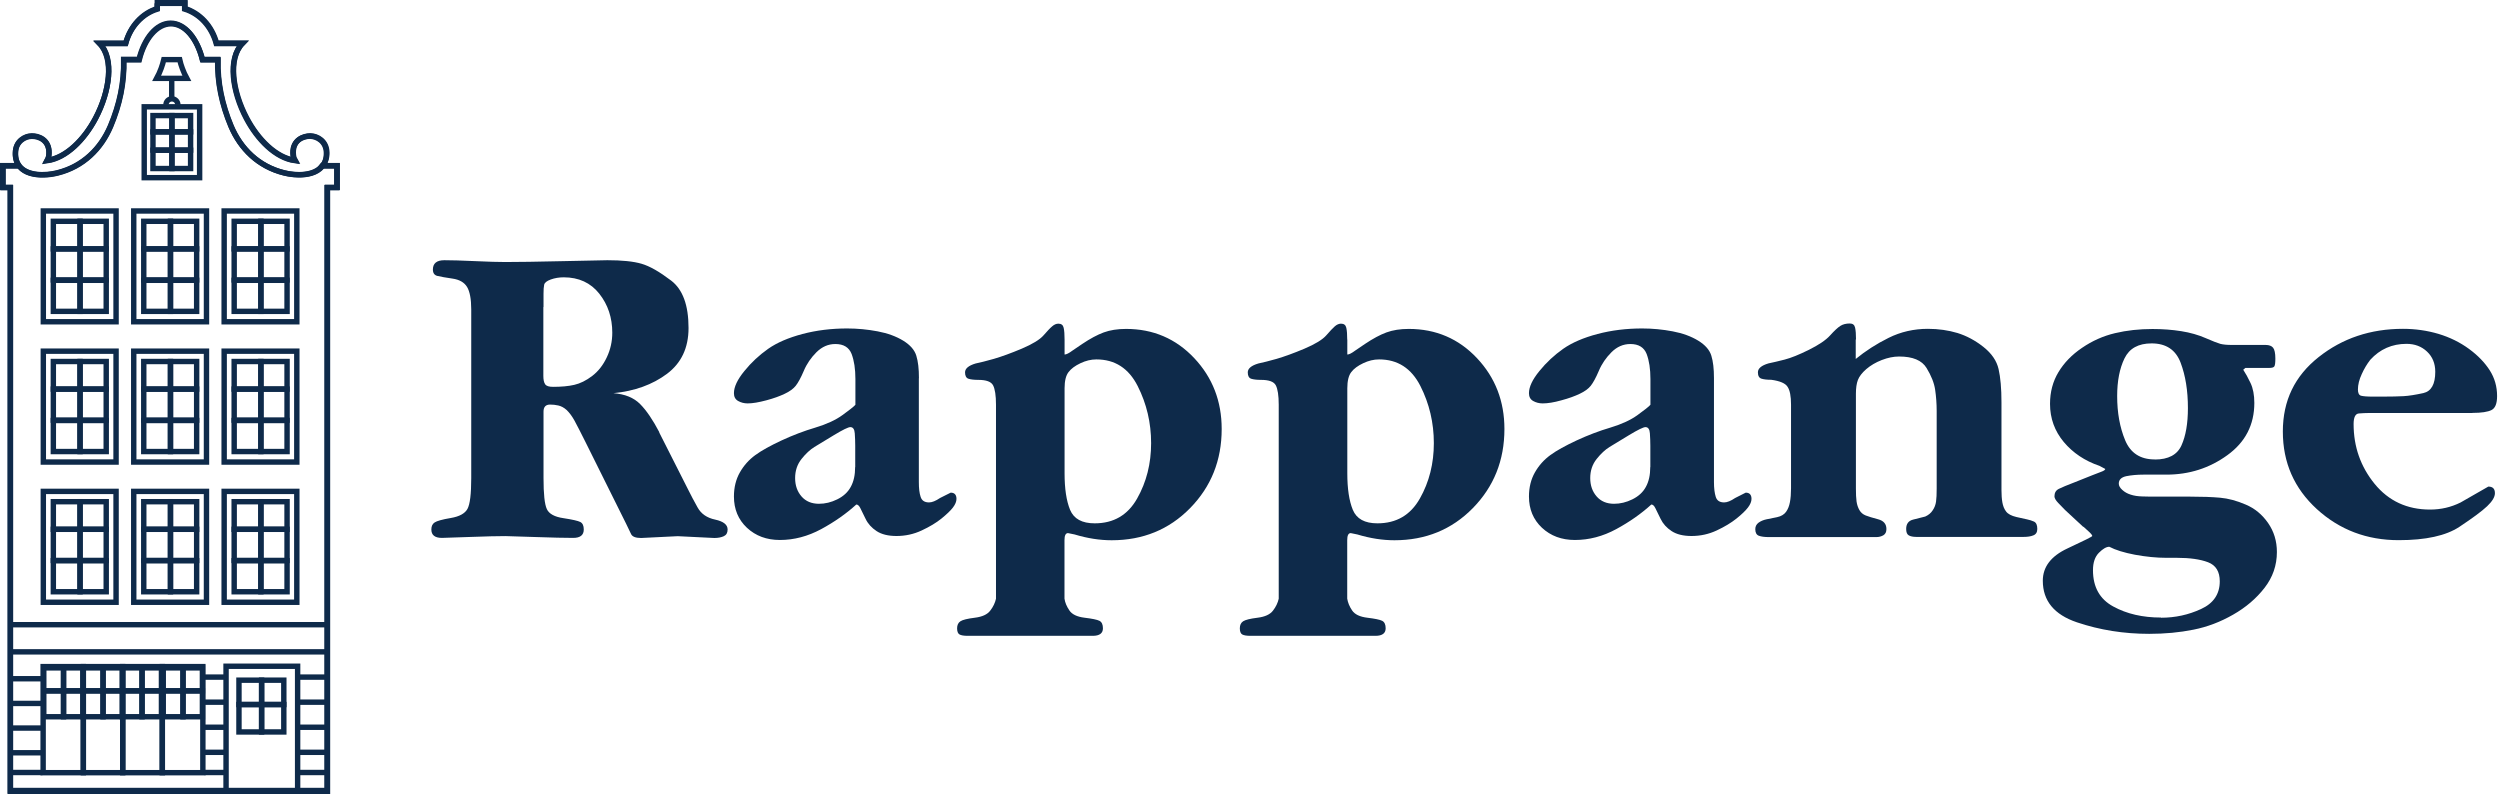 <svg xmlns="http://www.w3.org/2000/svg" width="277" height="88" viewBox="0 0 277 88" fill="none"><g clip-path="url(#clip0_40000130_2362)"><path fill-rule="evenodd" clip-rule="evenodd" d="M13.698 6.579H15.388H15.398C15.988 4.222 17.338 2.567 18.908 2.567C20.477 2.567 21.827 4.232 22.417 6.589H22.467H24.117C24.057 9.126 24.577 11.563 25.577 13.96C26.637 16.467 28.616 18.442 31.456 19.144C32.816 19.485 34.806 19.515 35.686 18.392H37.315V20.789H36.236V87.589H1.16V20.789H0.34V18.392H2.13C3.01 19.515 4.999 19.485 6.359 19.144C9.199 18.432 11.178 16.467 12.238 13.96C13.238 11.573 13.768 9.136 13.698 6.589V6.579Z" stroke="#0E2A4A" stroke-width="0.6" stroke-miterlimit="22.93"></path><path d="M18.388 11.613C18.388 11.252 18.677 10.951 19.047 10.951C19.407 10.951 19.707 11.242 19.707 11.613" stroke="#0E2A4A" stroke-width="0.6" stroke-miterlimit="22.93"></path><path d="M19.027 10.851V8.564" stroke="#0E2A4A" stroke-width="0.6" stroke-miterlimit="22.93"></path><path fill-rule="evenodd" clip-rule="evenodd" d="M17.358 8.685C17.548 8.334 17.718 7.963 17.858 7.572C17.978 7.251 18.068 6.93 18.148 6.609H19.908C19.978 6.93 20.078 7.251 20.198 7.572C20.338 7.963 20.508 8.334 20.698 8.685H17.358Z" stroke="#0E2A4A" stroke-width="0.6" stroke-miterlimit="22.93"></path><path d="M1.21 69.217H36.276M1.21 72.225H36.276" stroke="#0E2A4A" stroke-width="0.6" stroke-miterlimit="22.93"></path><path d="M4.779 73.86H9.229V85.613H4.779V73.86Z" stroke="#0E2A4A" stroke-width="0.6" stroke-miterlimit="22.93"></path><path d="M13.599 73.86H9.239V85.613H13.599V73.86Z" stroke="#0E2A4A" stroke-width="0.6" stroke-miterlimit="22.93"></path><path d="M13.599 73.86H17.989V85.613H13.599V73.86Z" stroke="#0E2A4A" stroke-width="0.6" stroke-miterlimit="22.93"></path><path d="M22.477 73.86H17.977V85.613H22.477V73.86Z" stroke="#0E2A4A" stroke-width="0.6" stroke-miterlimit="22.93"></path><path fill-rule="evenodd" clip-rule="evenodd" d="M25.047 73.82H32.977V87.629H25.047V73.82Z" stroke="#0E2A4A" stroke-width="0.6" stroke-miterlimit="22.93"></path><path fill-rule="evenodd" clip-rule="evenodd" d="M4.85 74H7.04V76.547H4.85V74Z" stroke="#0E2A4A" stroke-width="0.6" stroke-miterlimit="22.93"></path><path fill-rule="evenodd" clip-rule="evenodd" d="M9.189 74H7.039V76.547H9.189V74Z" stroke="#0E2A4A" stroke-width="0.6" stroke-miterlimit="22.93"></path><path fill-rule="evenodd" clip-rule="evenodd" d="M4.85 79.416H7.04V76.547H4.85V79.416Z" stroke="#0E2A4A" stroke-width="0.6" stroke-miterlimit="22.93"></path><path fill-rule="evenodd" clip-rule="evenodd" d="M9.189 79.416H7.039V76.547H9.189V79.416Z" stroke="#0E2A4A" stroke-width="0.6" stroke-miterlimit="22.93"></path><path fill-rule="evenodd" clip-rule="evenodd" d="M14.818 54.445H22.878V66.73H14.818V54.445Z" stroke="#0E2A4A" stroke-width="0.6" stroke-miterlimit="22.93"></path><path fill-rule="evenodd" clip-rule="evenodd" d="M15.929 55.588H18.889V58.647H15.929V55.588Z" stroke="#0E2A4A" stroke-width="0.6" stroke-miterlimit="22.93"></path><path fill-rule="evenodd" clip-rule="evenodd" d="M21.788 55.588H18.888V58.647H21.788V55.588Z" stroke="#0E2A4A" stroke-width="0.6" stroke-miterlimit="22.93"></path><path fill-rule="evenodd" clip-rule="evenodd" d="M15.929 62.096H18.889V58.647H15.929V62.096Z" stroke="#0E2A4A" stroke-width="0.6" stroke-miterlimit="22.93"></path><path fill-rule="evenodd" clip-rule="evenodd" d="M21.788 62.096H18.888V58.647H21.788V62.096Z" stroke="#0E2A4A" stroke-width="0.6" stroke-miterlimit="22.93"></path><path fill-rule="evenodd" clip-rule="evenodd" d="M15.929 65.566H18.889V62.127H15.929V65.566Z" stroke="#0E2A4A" stroke-width="0.6" stroke-miterlimit="22.93"></path><path fill-rule="evenodd" clip-rule="evenodd" d="M21.788 65.566H18.888V62.127H21.788V65.566Z" stroke="#0E2A4A" stroke-width="0.6" stroke-miterlimit="22.93"></path><path fill-rule="evenodd" clip-rule="evenodd" d="M24.837 54.445H32.887V66.73H24.837V54.445Z" stroke="#0E2A4A" stroke-width="0.6" stroke-miterlimit="22.93"></path><path fill-rule="evenodd" clip-rule="evenodd" d="M25.947 55.588H28.907V58.647H25.947V55.588Z" stroke="#0E2A4A" stroke-width="0.6" stroke-miterlimit="22.93"></path><path fill-rule="evenodd" clip-rule="evenodd" d="M31.806 55.588H28.906V58.647H31.806V55.588Z" stroke="#0E2A4A" stroke-width="0.6" stroke-miterlimit="22.93"></path><path fill-rule="evenodd" clip-rule="evenodd" d="M25.947 62.096H28.907V58.647H25.947V62.096Z" stroke="#0E2A4A" stroke-width="0.6" stroke-miterlimit="22.93"></path><path fill-rule="evenodd" clip-rule="evenodd" d="M31.806 62.096H28.906V58.647H31.806V62.096Z" stroke="#0E2A4A" stroke-width="0.6" stroke-miterlimit="22.93"></path><path fill-rule="evenodd" clip-rule="evenodd" d="M25.947 65.566H28.907V62.127H25.947V65.566Z" stroke="#0E2A4A" stroke-width="0.6" stroke-miterlimit="22.93"></path><path fill-rule="evenodd" clip-rule="evenodd" d="M31.806 65.566H28.906V62.127H31.806V65.566Z" stroke="#0E2A4A" stroke-width="0.6" stroke-miterlimit="22.93"></path><path fill-rule="evenodd" clip-rule="evenodd" d="M4.8 54.445H12.86V66.73H4.8V54.445Z" stroke="#0E2A4A" stroke-width="0.6" stroke-miterlimit="22.93"></path><path fill-rule="evenodd" clip-rule="evenodd" d="M5.91 55.588H8.87V58.647H5.91V55.588Z" stroke="#0E2A4A" stroke-width="0.6" stroke-miterlimit="22.93"></path><path fill-rule="evenodd" clip-rule="evenodd" d="M11.769 55.588H8.869V58.647H11.769V55.588Z" stroke="#0E2A4A" stroke-width="0.6" stroke-miterlimit="22.93"></path><path fill-rule="evenodd" clip-rule="evenodd" d="M5.91 62.096H8.87V58.647H5.91V62.096Z" stroke="#0E2A4A" stroke-width="0.6" stroke-miterlimit="22.93"></path><path fill-rule="evenodd" clip-rule="evenodd" d="M11.769 62.096H8.869V58.647H11.769V62.096Z" stroke="#0E2A4A" stroke-width="0.6" stroke-miterlimit="22.93"></path><path fill-rule="evenodd" clip-rule="evenodd" d="M5.91 65.566H8.87V62.127H5.91V65.566Z" stroke="#0E2A4A" stroke-width="0.6" stroke-miterlimit="22.93"></path><path fill-rule="evenodd" clip-rule="evenodd" d="M11.769 65.566H8.869V62.127H11.769V65.566Z" stroke="#0E2A4A" stroke-width="0.6" stroke-miterlimit="22.93"></path><path fill-rule="evenodd" clip-rule="evenodd" d="M14.818 38.91H22.878V51.195H14.818V38.91Z" stroke="#0E2A4A" stroke-width="0.6" stroke-miterlimit="22.93"></path><path fill-rule="evenodd" clip-rule="evenodd" d="M15.929 40.054H18.889V43.112H15.929V40.054Z" stroke="#0E2A4A" stroke-width="0.6" stroke-miterlimit="22.93"></path><path fill-rule="evenodd" clip-rule="evenodd" d="M21.788 40.054H18.888V43.112H21.788V40.054Z" stroke="#0E2A4A" stroke-width="0.6" stroke-miterlimit="22.93"></path><path fill-rule="evenodd" clip-rule="evenodd" d="M15.929 46.552H18.889V43.112H15.929V46.552Z" stroke="#0E2A4A" stroke-width="0.6" stroke-miterlimit="22.93"></path><path fill-rule="evenodd" clip-rule="evenodd" d="M21.788 46.552H18.888V43.112H21.788V46.552Z" stroke="#0E2A4A" stroke-width="0.6" stroke-miterlimit="22.93"></path><path fill-rule="evenodd" clip-rule="evenodd" d="M15.929 50.032H18.889V46.592H15.929V50.032Z" stroke="#0E2A4A" stroke-width="0.6" stroke-miterlimit="22.93"></path><path fill-rule="evenodd" clip-rule="evenodd" d="M21.788 50.032H18.888V46.592H21.788V50.032Z" stroke="#0E2A4A" stroke-width="0.6" stroke-miterlimit="22.93"></path><path fill-rule="evenodd" clip-rule="evenodd" d="M24.837 38.91H32.887V51.195H24.837V38.91Z" stroke="#0E2A4A" stroke-width="0.6" stroke-miterlimit="22.93"></path><path fill-rule="evenodd" clip-rule="evenodd" d="M25.947 40.054H28.907V43.112H25.947V40.054Z" stroke="#0E2A4A" stroke-width="0.6" stroke-miterlimit="22.93"></path><path fill-rule="evenodd" clip-rule="evenodd" d="M31.806 40.054H28.906V43.112H31.806V40.054Z" stroke="#0E2A4A" stroke-width="0.6" stroke-miterlimit="22.93"></path><path fill-rule="evenodd" clip-rule="evenodd" d="M25.947 46.552H28.907V43.112H25.947V46.552Z" stroke="#0E2A4A" stroke-width="0.6" stroke-miterlimit="22.93"></path><path fill-rule="evenodd" clip-rule="evenodd" d="M31.806 46.552H28.906V43.112H31.806V46.552Z" stroke="#0E2A4A" stroke-width="0.6" stroke-miterlimit="22.93"></path><path fill-rule="evenodd" clip-rule="evenodd" d="M25.947 50.032H28.907V46.592H25.947V50.032Z" stroke="#0E2A4A" stroke-width="0.6" stroke-miterlimit="22.93"></path><path fill-rule="evenodd" clip-rule="evenodd" d="M31.806 50.032H28.906V46.592H31.806V50.032Z" stroke="#0E2A4A" stroke-width="0.6" stroke-miterlimit="22.93"></path><path fill-rule="evenodd" clip-rule="evenodd" d="M4.8 38.91H12.86V51.195H4.8V38.91Z" stroke="#0E2A4A" stroke-width="0.6" stroke-miterlimit="22.93"></path><path fill-rule="evenodd" clip-rule="evenodd" d="M5.91 40.054H8.87V43.112H5.91V40.054Z" stroke="#0E2A4A" stroke-width="0.6" stroke-miterlimit="22.93"></path><path fill-rule="evenodd" clip-rule="evenodd" d="M11.769 40.054H8.869V43.112H11.769V40.054Z" stroke="#0E2A4A" stroke-width="0.6" stroke-miterlimit="22.93"></path><path fill-rule="evenodd" clip-rule="evenodd" d="M5.91 46.552H8.87V43.112H5.91V46.552Z" stroke="#0E2A4A" stroke-width="0.6" stroke-miterlimit="22.93"></path><path fill-rule="evenodd" clip-rule="evenodd" d="M11.769 46.552H8.869V43.112H11.769V46.552Z" stroke="#0E2A4A" stroke-width="0.6" stroke-miterlimit="22.93"></path><path fill-rule="evenodd" clip-rule="evenodd" d="M5.91 50.032H8.87V46.592H5.91V50.032Z" stroke="#0E2A4A" stroke-width="0.6" stroke-miterlimit="22.93"></path><path fill-rule="evenodd" clip-rule="evenodd" d="M11.769 50.032H8.869V46.592H11.769V50.032Z" stroke="#0E2A4A" stroke-width="0.6" stroke-miterlimit="22.93"></path><path fill-rule="evenodd" clip-rule="evenodd" d="M14.818 23.376H22.878V35.651H14.818V23.376Z" stroke="#0E2A4A" stroke-width="0.6" stroke-miterlimit="22.93"></path><path fill-rule="evenodd" clip-rule="evenodd" d="M15.929 24.52H18.889V27.578H15.929V24.52Z" stroke="#0E2A4A" stroke-width="0.6" stroke-miterlimit="22.93"></path><path fill-rule="evenodd" clip-rule="evenodd" d="M21.788 24.52H18.888V27.578H21.788V24.52Z" stroke="#0E2A4A" stroke-width="0.6" stroke-miterlimit="22.93"></path><path fill-rule="evenodd" clip-rule="evenodd" d="M15.929 31.018H18.889V27.578H15.929V31.018Z" stroke="#0E2A4A" stroke-width="0.6" stroke-miterlimit="22.93"></path><path fill-rule="evenodd" clip-rule="evenodd" d="M21.788 31.018H18.888V27.578H21.788V31.018Z" stroke="#0E2A4A" stroke-width="0.6" stroke-miterlimit="22.93"></path><path fill-rule="evenodd" clip-rule="evenodd" d="M15.929 34.498H18.889V31.058H15.929V34.498Z" stroke="#0E2A4A" stroke-width="0.6" stroke-miterlimit="22.93"></path><path fill-rule="evenodd" clip-rule="evenodd" d="M21.788 34.498H18.888V31.058H21.788V34.498Z" stroke="#0E2A4A" stroke-width="0.6" stroke-miterlimit="22.93"></path><path fill-rule="evenodd" clip-rule="evenodd" d="M16.948 12.806H19.048V14.611H16.948V12.806Z" stroke="#0E2A4A" stroke-width="0.6" stroke-miterlimit="22.93"></path><path fill-rule="evenodd" clip-rule="evenodd" d="M21.118 12.806H19.048V14.611H21.118V12.806Z" stroke="#0E2A4A" stroke-width="0.6" stroke-miterlimit="22.93"></path><path fill-rule="evenodd" clip-rule="evenodd" d="M16.948 16.627H19.048V14.611H16.948V16.627Z" stroke="#0E2A4A" stroke-width="0.6" stroke-miterlimit="22.93"></path><path fill-rule="evenodd" clip-rule="evenodd" d="M21.118 16.627H19.048V14.611H21.118V16.627Z" stroke="#0E2A4A" stroke-width="0.6" stroke-miterlimit="22.93"></path><path fill-rule="evenodd" clip-rule="evenodd" d="M16.948 18.673H19.048V16.647H16.948V18.673Z" stroke="#0E2A4A" stroke-width="0.6" stroke-miterlimit="22.93"></path><path fill-rule="evenodd" clip-rule="evenodd" d="M21.118 18.673H19.048V16.647H21.118V18.673Z" stroke="#0E2A4A" stroke-width="0.6" stroke-miterlimit="22.93"></path><path fill-rule="evenodd" clip-rule="evenodd" d="M24.837 23.376H32.887V35.651H24.837V23.376Z" stroke="#0E2A4A" stroke-width="0.6" stroke-miterlimit="22.93"></path><path fill-rule="evenodd" clip-rule="evenodd" d="M25.947 24.52H28.907V27.578H25.947V24.52Z" stroke="#0E2A4A" stroke-width="0.6" stroke-miterlimit="22.93"></path><path fill-rule="evenodd" clip-rule="evenodd" d="M31.806 24.52H28.906V27.578H31.806V24.52Z" stroke="#0E2A4A" stroke-width="0.6" stroke-miterlimit="22.93"></path><path fill-rule="evenodd" clip-rule="evenodd" d="M25.947 31.018H28.907V27.578H25.947V31.018Z" stroke="#0E2A4A" stroke-width="0.6" stroke-miterlimit="22.93"></path><path fill-rule="evenodd" clip-rule="evenodd" d="M31.806 31.018H28.906V27.578H31.806V31.018Z" stroke="#0E2A4A" stroke-width="0.6" stroke-miterlimit="22.93"></path><path fill-rule="evenodd" clip-rule="evenodd" d="M25.947 34.498H28.907V31.058H25.947V34.498Z" stroke="#0E2A4A" stroke-width="0.6" stroke-miterlimit="22.93"></path><path fill-rule="evenodd" clip-rule="evenodd" d="M31.806 34.498H28.906V31.058H31.806V34.498Z" stroke="#0E2A4A" stroke-width="0.6" stroke-miterlimit="22.93"></path><path fill-rule="evenodd" clip-rule="evenodd" d="M4.8 23.376H12.86V35.651H4.8V23.376Z" stroke="#0E2A4A" stroke-width="0.6" stroke-miterlimit="22.93"></path><path fill-rule="evenodd" clip-rule="evenodd" d="M5.91 24.52H8.87V27.578H5.91V24.52Z" stroke="#0E2A4A" stroke-width="0.6" stroke-miterlimit="22.93"></path><path fill-rule="evenodd" clip-rule="evenodd" d="M11.769 24.52H8.869V27.578H11.769V24.52Z" stroke="#0E2A4A" stroke-width="0.6" stroke-miterlimit="22.93"></path><path fill-rule="evenodd" clip-rule="evenodd" d="M5.91 31.018H8.87V27.578H5.91V31.018Z" stroke="#0E2A4A" stroke-width="0.6" stroke-miterlimit="22.93"></path><path fill-rule="evenodd" clip-rule="evenodd" d="M11.769 31.018H8.869V27.578H11.769V31.018Z" stroke="#0E2A4A" stroke-width="0.6" stroke-miterlimit="22.93"></path><path fill-rule="evenodd" clip-rule="evenodd" d="M5.91 34.498H8.87V31.058H5.91V34.498Z" stroke="#0E2A4A" stroke-width="0.6" stroke-miterlimit="22.93"></path><path fill-rule="evenodd" clip-rule="evenodd" d="M11.769 34.498H8.869V31.058H11.769V34.498Z" stroke="#0E2A4A" stroke-width="0.6" stroke-miterlimit="22.93"></path><path fill-rule="evenodd" clip-rule="evenodd" d="M9.229 74H11.418V76.547H9.229V74Z" stroke="#0E2A4A" stroke-width="0.6" stroke-miterlimit="22.93"></path><path fill-rule="evenodd" clip-rule="evenodd" d="M13.569 74H11.419V76.547H13.569V74Z" stroke="#0E2A4A" stroke-width="0.6" stroke-miterlimit="22.93"></path><path fill-rule="evenodd" clip-rule="evenodd" d="M9.229 79.416H11.418V76.547H9.229V79.416Z" stroke="#0E2A4A" stroke-width="0.6" stroke-miterlimit="22.93"></path><path fill-rule="evenodd" clip-rule="evenodd" d="M13.569 79.416H11.419V76.547H13.569V79.416Z" stroke="#0E2A4A" stroke-width="0.6" stroke-miterlimit="22.93"></path><path fill-rule="evenodd" clip-rule="evenodd" d="M13.549 74H15.739V76.547H13.549V74Z" stroke="#0E2A4A" stroke-width="0.6" stroke-miterlimit="22.93"></path><path fill-rule="evenodd" clip-rule="evenodd" d="M17.888 74H15.738V76.547H17.888V74Z" stroke="#0E2A4A" stroke-width="0.6" stroke-miterlimit="22.93"></path><path fill-rule="evenodd" clip-rule="evenodd" d="M13.549 79.416H15.739V76.547H13.549V79.416Z" stroke="#0E2A4A" stroke-width="0.6" stroke-miterlimit="22.93"></path><path fill-rule="evenodd" clip-rule="evenodd" d="M17.888 79.416H15.738V76.547H17.888V79.416Z" stroke="#0E2A4A" stroke-width="0.6" stroke-miterlimit="22.93"></path><path fill-rule="evenodd" clip-rule="evenodd" d="M18.088 74H20.278V76.547H18.088V74Z" stroke="#0E2A4A" stroke-width="0.6" stroke-miterlimit="22.93"></path><path fill-rule="evenodd" clip-rule="evenodd" d="M22.427 74H20.277V76.547H22.427V74Z" stroke="#0E2A4A" stroke-width="0.6" stroke-miterlimit="22.93"></path><path fill-rule="evenodd" clip-rule="evenodd" d="M18.088 79.416H20.278V76.547H18.088V79.416Z" stroke="#0E2A4A" stroke-width="0.6" stroke-miterlimit="22.93"></path><path fill-rule="evenodd" clip-rule="evenodd" d="M22.427 79.416H20.277V76.547H22.427V79.416Z" stroke="#0E2A4A" stroke-width="0.6" stroke-miterlimit="22.93"></path><path fill-rule="evenodd" clip-rule="evenodd" d="M26.477 75.364H28.987V78.062H26.477V75.364Z" stroke="#0E2A4A" stroke-width="0.6" stroke-miterlimit="22.93"></path><path fill-rule="evenodd" clip-rule="evenodd" d="M31.446 75.364H28.986V78.062H31.446V75.364Z" stroke="#0E2A4A" stroke-width="0.6" stroke-miterlimit="22.93"></path><path fill-rule="evenodd" clip-rule="evenodd" d="M26.477 81.1H28.987V78.062H26.477V81.1Z" stroke="#0E2A4A" stroke-width="0.6" stroke-miterlimit="22.93"></path><path fill-rule="evenodd" clip-rule="evenodd" d="M31.446 81.1H28.986V78.062H31.446V81.1Z" stroke="#0E2A4A" stroke-width="0.6" stroke-miterlimit="22.93"></path><path fill-rule="evenodd" clip-rule="evenodd" d="M15.979 11.834H22.119V19.686H15.979V11.834Z" stroke="#0E2A4A" stroke-width="0.6" stroke-miterlimit="22.93"></path><path fill-rule="evenodd" clip-rule="evenodd" d="M17.418 0.371V1.013C15.768 1.524 14.439 2.938 13.919 4.834H11.029C12.669 6.529 12.159 10.149 10.579 13.137C9.329 15.494 7.35 17.51 5.22 17.811C5.4 17.48 5.41 17.329 5.43 16.958C5.45 15.534 4.3 15.093 3.53 15.103C2.76 15.103 1.72 15.684 1.71 16.958C1.68 19.535 4.58 19.626 6.38 19.174C9.219 18.473 11.199 16.497 12.259 14C13.269 11.613 13.789 9.176 13.719 6.639H15.428C16.009 4.302 17.368 2.647 18.938 2.637C20.508 2.637 21.858 4.292 22.448 6.639H24.157C24.098 9.166 24.617 11.603 25.617 13.99C26.677 16.497 28.657 18.462 31.497 19.164C33.296 19.616 36.196 19.525 36.166 16.948C36.156 15.665 35.116 15.103 34.346 15.093C33.576 15.093 32.426 15.524 32.447 16.948C32.467 17.329 32.477 17.48 32.657 17.8C30.527 17.5 28.547 15.494 27.297 13.127C25.717 10.139 25.207 6.519 26.847 4.824H23.957C23.438 2.918 22.108 1.514 20.458 1.003V0.371H17.398H17.418Z" stroke="#0E2A4A" stroke-width="0.6" stroke-miterlimit="22.93"></path><path d="M2.09 18.352H0.3V20.759H1.13V87.699H36.285V20.759H37.365V18.352H35.736C36.026 18.011 36.225 17.54 36.215 16.918C36.206 15.634 35.166 15.063 34.396 15.053C33.626 15.053 32.476 15.484 32.496 16.918C32.516 17.299 32.526 17.45 32.706 17.77C30.576 17.47 28.586 15.454 27.337 13.087C25.757 10.099 25.237 6.468 26.887 4.774H23.997C23.477 2.868 22.147 1.454 20.497 0.943V0.301H17.428V0.943C15.778 1.454 14.448 2.868 13.928 4.774H11.039C12.688 6.468 12.168 10.099 10.589 13.087C9.339 15.454 7.349 17.47 5.219 17.77C5.399 17.439 5.409 17.289 5.429 16.918C5.449 15.484 4.299 15.043 3.529 15.053C2.76 15.053 1.72 15.634 1.71 16.918C1.69 17.229 1.73 17.5 1.8 17.74C1.87 17.981 1.98 18.182 2.12 18.352" stroke="#0E2A4A" stroke-width="0.6" stroke-miterlimit="22.93"></path><path d="M73.031 47.896L76.26 54.274C76.55 54.866 76.9 55.518 77.29 56.22C77.68 56.932 78.33 57.383 79.25 57.574C80.16 57.774 80.62 58.135 80.62 58.667C80.62 59.038 80.48 59.278 80.2 59.409C79.92 59.539 79.57 59.609 79.15 59.609L75.091 59.409L71.031 59.609C70.441 59.609 70.071 59.469 69.931 59.188C69.781 58.897 69.601 58.516 69.371 58.025L64.872 48.979C64.352 47.936 63.942 47.134 63.652 46.602C63.362 46.081 63.062 45.69 62.772 45.419C62.482 45.158 62.172 44.998 61.862 44.928C61.552 44.857 61.252 44.827 60.952 44.827C60.462 44.827 60.222 45.088 60.222 45.61V52.971C60.222 54.736 60.342 55.879 60.592 56.41C60.832 56.932 61.452 57.273 62.432 57.413C63.412 57.563 64.032 57.704 64.292 57.834C64.552 57.965 64.682 58.245 64.682 58.667C64.682 59.288 64.292 59.599 63.512 59.599C62.642 59.599 61.192 59.569 59.193 59.499C57.193 59.429 56.123 59.399 55.993 59.399C55.173 59.399 53.833 59.429 51.943 59.499C50.054 59.559 49.064 59.599 48.964 59.599C48.184 59.599 47.794 59.288 47.794 58.667C47.794 58.306 47.914 58.045 48.164 57.884C48.404 57.724 49.004 57.553 49.954 57.393C50.904 57.233 51.514 56.892 51.794 56.39C52.073 55.879 52.213 54.745 52.213 52.98V34.277C52.213 33.134 52.053 32.302 51.754 31.8C51.444 31.289 50.904 30.978 50.134 30.868C49.364 30.757 48.814 30.657 48.474 30.577C48.134 30.497 47.964 30.256 47.964 29.865C47.964 29.183 48.384 28.832 49.234 28.832C49.984 28.832 51.114 28.862 52.613 28.932C54.113 29.002 55.243 29.032 55.993 29.032C57.333 29.032 59.513 29.002 62.522 28.932C65.542 28.862 67.132 28.832 67.292 28.832C68.921 28.832 70.191 28.962 71.081 29.223C71.981 29.484 73.071 30.105 74.361 31.088C75.651 32.071 76.29 33.816 76.29 36.343C76.29 38.539 75.491 40.234 73.891 41.428C72.291 42.621 70.321 43.333 67.972 43.564C69.241 43.664 70.231 44.065 70.931 44.777C71.631 45.479 72.341 46.532 73.061 47.906L73.031 47.896ZM60.203 34.027V41.638C60.203 42.059 60.262 42.37 60.402 42.571C60.532 42.772 60.822 42.862 61.282 42.862C62.192 42.862 62.982 42.792 63.632 42.641C64.282 42.491 64.942 42.17 65.612 41.658C66.282 41.147 66.822 40.465 67.232 39.593C67.642 38.73 67.841 37.817 67.841 36.865C67.841 35.2 67.362 33.756 66.402 32.542C65.442 31.329 64.122 30.727 62.462 30.727C61.942 30.727 61.462 30.808 61.022 30.968C60.582 31.128 60.332 31.329 60.292 31.56C60.242 31.79 60.222 32.111 60.222 32.542V34.017L60.203 34.027Z" fill="#0E2A4A"></path><path d="M101.808 41.929V53.412C101.808 54.104 101.868 54.645 102.008 55.056C102.138 55.468 102.448 55.668 102.938 55.668C103.268 55.668 103.668 55.508 104.158 55.177C104.548 54.976 104.937 54.786 105.337 54.585C105.757 54.585 105.977 54.816 105.977 55.277C105.977 55.568 105.847 55.889 105.587 56.23C105.327 56.571 104.897 56.982 104.318 57.453C103.738 57.925 102.998 58.366 102.118 58.777C101.238 59.188 100.308 59.389 99.328 59.389C98.418 59.389 97.678 59.208 97.128 58.847C96.579 58.486 96.168 58.035 95.909 57.493C95.649 56.952 95.449 56.551 95.319 56.29C95.189 56.029 95.039 55.899 94.879 55.899C93.769 56.912 92.469 57.824 90.989 58.627C89.499 59.429 87.98 59.83 86.41 59.83C84.94 59.83 83.73 59.379 82.76 58.476C81.8 57.574 81.32 56.42 81.32 55.016C81.32 54.003 81.54 53.111 81.98 52.339C82.42 51.566 82.99 50.935 83.69 50.423C84.39 49.912 85.36 49.38 86.6 48.799C87.84 48.227 89.089 47.746 90.349 47.375C91.609 46.993 92.609 46.532 93.359 45.981C94.109 45.429 94.529 45.108 94.609 45.018C94.689 44.938 94.749 44.877 94.779 44.847V41.999C94.779 40.886 94.639 39.964 94.359 39.221C94.069 38.489 93.479 38.118 92.559 38.118C91.769 38.118 91.079 38.419 90.459 39.031C89.859 39.633 89.379 40.325 89.059 41.097C88.729 41.869 88.43 42.41 88.169 42.741C87.909 43.072 87.51 43.363 86.96 43.624C86.42 43.885 85.74 44.135 84.91 44.356C84.08 44.577 83.4 44.697 82.84 44.697C82.45 44.697 82.1 44.607 81.78 44.426C81.47 44.246 81.32 43.965 81.32 43.564C81.32 42.872 81.7 42.059 82.48 41.107C83.25 40.154 84.13 39.342 85.11 38.65C86.1 37.958 87.37 37.416 88.919 37.005C90.479 36.594 92.129 36.393 93.859 36.393C95.009 36.393 96.138 36.504 97.248 36.714C98.368 36.925 99.308 37.276 100.078 37.747C100.848 38.219 101.338 38.78 101.528 39.412C101.728 40.054 101.818 40.876 101.818 41.889L101.808 41.929ZM94.759 51.747V49.39C94.759 48.929 94.739 48.478 94.709 48.016C94.679 47.555 94.509 47.324 94.219 47.324C93.989 47.324 93.389 47.615 92.409 48.207C91.429 48.799 90.709 49.24 90.229 49.531C89.759 49.822 89.279 50.263 88.809 50.855C88.34 51.446 88.1 52.148 88.1 52.971C88.1 53.793 88.34 54.465 88.809 55.006C89.279 55.548 89.929 55.819 90.739 55.819C91.429 55.819 92.099 55.658 92.769 55.327C93.439 54.996 93.939 54.545 94.259 53.953C94.589 53.362 94.749 52.63 94.749 51.747H94.759Z" fill="#0E2A4A"></path><path d="M117.955 37.617V39.282C118.155 39.282 118.445 39.131 118.835 38.84L119.915 38.108C120.795 37.517 121.585 37.095 122.285 36.835C122.995 36.574 123.815 36.444 124.765 36.444C127.774 36.444 130.294 37.527 132.324 39.683C134.353 41.839 135.363 44.456 135.363 47.535C135.363 51.005 134.193 53.923 131.864 56.3C129.534 58.677 126.634 59.86 123.175 59.86C121.865 59.86 120.495 59.65 119.065 59.218L118.335 59.068C118.075 59.068 117.945 59.328 117.945 59.85V66.328C118.005 66.76 118.185 67.191 118.485 67.632C118.775 68.073 119.345 68.344 120.175 68.444C121.005 68.545 121.555 68.655 121.815 68.785C122.075 68.916 122.205 69.197 122.205 69.618C122.205 70.169 121.825 70.45 121.075 70.45H107.227C106.807 70.45 106.497 70.4 106.317 70.3C106.137 70.199 106.047 69.969 106.047 69.618C106.047 69.267 106.167 68.996 106.417 68.836C106.657 68.675 107.197 68.545 108.007 68.444C108.827 68.344 109.396 68.083 109.716 67.662C110.046 67.241 110.256 66.79 110.356 66.338V44.837C110.356 43.825 110.246 43.112 110.036 42.701C109.826 42.29 109.276 42.09 108.397 42.09C107.937 42.09 107.577 42.05 107.317 41.969C107.057 41.889 106.927 41.648 106.927 41.257C106.927 40.836 107.317 40.505 108.097 40.274C108.587 40.174 109.266 40.004 110.116 39.763C110.976 39.512 112.006 39.141 113.216 38.63C114.416 38.118 115.216 37.627 115.626 37.156C116.036 36.684 116.356 36.343 116.586 36.153C116.816 35.952 117.046 35.862 117.266 35.862C117.595 35.862 117.785 36.012 117.855 36.323C117.925 36.634 117.955 37.065 117.955 37.627V37.617ZM117.955 44.286V52.439C117.955 54.144 118.155 55.488 118.565 56.49C118.985 57.493 119.885 57.985 121.295 57.985C123.395 57.985 124.955 57.072 125.994 55.237C127.034 53.402 127.544 51.356 127.544 49.099C127.544 46.843 127.044 44.727 126.054 42.772C125.055 40.806 123.535 39.823 121.475 39.823C120.885 39.823 120.305 39.964 119.715 40.244C119.125 40.525 118.685 40.846 118.395 41.227C118.105 41.598 117.955 42.2 117.955 43.022V44.296V44.286Z" fill="#0E2A4A"></path><path d="M149.282 37.617V39.282C149.482 39.282 149.772 39.131 150.162 38.84L151.241 38.108C152.121 37.517 152.911 37.095 153.611 36.835C154.321 36.574 155.141 36.444 156.091 36.444C159.1 36.444 161.62 37.527 163.65 39.683C165.68 41.839 166.69 44.456 166.69 47.535C166.69 51.005 165.52 53.923 163.19 56.3C160.86 58.677 157.961 59.86 154.501 59.86C153.201 59.86 151.821 59.65 150.391 59.218L149.662 59.068C149.402 59.068 149.272 59.328 149.272 59.85V66.328C149.342 66.76 149.512 67.191 149.812 67.632C150.102 68.073 150.671 68.344 151.501 68.444C152.331 68.545 152.881 68.655 153.141 68.785C153.401 68.916 153.531 69.197 153.531 69.618C153.531 70.169 153.151 70.45 152.401 70.45H138.553C138.133 70.45 137.823 70.4 137.643 70.3C137.463 70.199 137.373 69.969 137.373 69.618C137.373 69.267 137.493 68.996 137.743 68.836C137.993 68.675 138.523 68.545 139.333 68.444C140.153 68.344 140.723 68.083 141.043 67.662C141.373 67.241 141.583 66.79 141.683 66.338V44.837C141.683 43.825 141.573 43.112 141.363 42.701C141.153 42.29 140.603 42.09 139.723 42.09C139.263 42.09 138.903 42.05 138.643 41.969C138.383 41.889 138.253 41.648 138.253 41.257C138.253 40.836 138.643 40.505 139.423 40.274C139.913 40.174 140.593 40.004 141.443 39.763C142.302 39.512 143.332 39.141 144.542 38.63C145.742 38.118 146.542 37.627 146.952 37.156C147.362 36.684 147.682 36.343 147.902 36.153C148.132 35.952 148.362 35.862 148.582 35.862C148.912 35.862 149.102 36.012 149.172 36.323C149.242 36.634 149.272 37.065 149.272 37.627L149.282 37.617ZM149.282 44.286V52.439C149.282 54.144 149.482 55.488 149.892 56.49C150.311 57.493 151.211 57.985 152.621 57.985C154.721 57.985 156.281 57.072 157.321 55.237C158.361 53.402 158.87 51.356 158.87 49.099C158.87 46.843 158.371 44.727 157.381 42.772C156.381 40.806 154.861 39.823 152.801 39.823C152.211 39.823 151.631 39.964 151.041 40.244C150.451 40.525 150.012 40.846 149.722 41.227C149.432 41.598 149.282 42.2 149.282 43.022V44.296V44.286Z" fill="#0E2A4A"></path><path d="M189.907 41.929V53.412C189.907 54.104 189.977 54.645 190.107 55.056C190.237 55.468 190.547 55.668 191.037 55.668C191.367 55.668 191.766 55.508 192.256 55.177C192.646 54.976 193.036 54.786 193.426 54.585C193.846 54.585 194.066 54.816 194.066 55.277C194.066 55.568 193.936 55.889 193.676 56.23C193.416 56.571 192.996 56.982 192.406 57.453C191.816 57.925 191.087 58.366 190.207 58.777C189.327 59.188 188.397 59.389 187.417 59.389C186.507 59.389 185.767 59.208 185.217 58.847C184.667 58.486 184.257 58.035 183.997 57.493C183.737 56.952 183.537 56.551 183.407 56.29C183.278 56.029 183.128 55.899 182.968 55.899C181.858 56.912 180.558 57.824 179.078 58.627C177.598 59.429 176.068 59.83 174.499 59.83C173.029 59.83 171.819 59.379 170.849 58.476C169.889 57.574 169.409 56.42 169.409 55.016C169.409 54.003 169.629 53.111 170.069 52.339C170.509 51.566 171.079 50.935 171.779 50.423C172.479 49.912 173.449 49.38 174.689 48.799C175.928 48.227 177.178 47.746 178.438 47.375C179.698 46.993 180.698 46.532 181.448 45.981C182.198 45.429 182.618 45.108 182.698 45.018C182.778 44.938 182.838 44.877 182.868 44.847V41.999C182.868 40.886 182.728 39.964 182.448 39.221C182.158 38.489 181.568 38.118 180.648 38.118C179.858 38.118 179.158 38.419 178.548 39.031C177.948 39.633 177.468 40.325 177.148 41.097C176.818 41.869 176.518 42.41 176.258 42.741C175.998 43.072 175.598 43.363 175.049 43.624C174.509 43.885 173.829 44.135 172.999 44.356C172.179 44.587 171.489 44.697 170.929 44.697C170.539 44.697 170.189 44.607 169.869 44.426C169.559 44.246 169.409 43.965 169.409 43.564C169.409 42.872 169.789 42.059 170.569 41.107C171.339 40.154 172.219 39.342 173.199 38.65C174.189 37.958 175.458 37.416 177.008 37.005C178.568 36.594 180.218 36.393 181.948 36.393C183.098 36.393 184.227 36.504 185.337 36.714C186.457 36.925 187.397 37.276 188.167 37.747C188.937 38.219 189.427 38.78 189.617 39.412C189.817 40.054 189.907 40.876 189.907 41.889V41.929ZM182.858 51.747V49.39C182.858 48.929 182.838 48.478 182.808 48.016C182.778 47.555 182.608 47.324 182.318 47.324C182.088 47.324 181.488 47.615 180.508 48.207C179.528 48.799 178.808 49.24 178.328 49.531C177.858 49.822 177.378 50.263 176.908 50.855C176.438 51.446 176.198 52.148 176.198 52.971C176.198 53.793 176.438 54.465 176.908 55.006C177.378 55.548 178.028 55.819 178.838 55.819C179.518 55.819 180.198 55.658 180.868 55.327C181.538 54.996 182.038 54.545 182.358 53.953C182.688 53.362 182.848 52.63 182.848 51.747H182.858Z" fill="#0E2A4A"></path><path d="M205.615 37.617V39.773C206.695 38.891 207.895 38.108 209.255 37.436C210.604 36.764 212.064 36.434 213.614 36.434C214.784 36.434 215.874 36.594 216.884 36.895C217.884 37.206 218.853 37.717 219.763 38.439C220.673 39.161 221.233 39.974 221.443 40.896C221.653 41.809 221.763 43.042 221.763 44.577V54.294C221.763 54.816 221.793 55.277 221.863 55.668C221.933 56.059 222.063 56.4 222.273 56.671C222.483 56.952 222.863 57.152 223.413 57.283C223.963 57.413 224.363 57.503 224.623 57.553C224.873 57.604 225.123 57.684 225.373 57.794C225.613 57.914 225.733 58.175 225.733 58.606C225.733 58.968 225.583 59.208 225.293 59.319C225.003 59.439 224.643 59.489 224.223 59.489H212.324C211.964 59.489 211.684 59.429 211.494 59.319C211.294 59.208 211.204 58.968 211.204 58.606C211.204 58.055 211.454 57.704 211.964 57.574C212.474 57.443 212.914 57.333 213.314 57.233C213.674 57.072 213.954 56.842 214.144 56.541C214.344 56.25 214.464 55.929 214.514 55.578C214.564 55.237 214.584 54.755 214.584 54.134V45.539C214.584 44.727 214.524 43.935 214.414 43.183C214.304 42.431 213.984 41.628 213.464 40.776C212.944 39.923 211.934 39.502 210.424 39.502C209.804 39.502 209.165 39.633 208.495 39.893C207.825 40.154 207.255 40.495 206.785 40.896C206.315 41.307 206.005 41.709 205.855 42.1C205.705 42.491 205.635 43.002 205.635 43.624V54.134C205.635 54.725 205.655 55.197 205.705 55.558C205.755 55.919 205.865 56.24 206.025 56.52C206.185 56.801 206.415 56.992 206.715 57.112C207.005 57.233 207.465 57.363 208.085 57.533C208.705 57.694 209.015 58.055 209.015 58.617C209.015 58.947 208.905 59.168 208.675 59.309C208.445 59.439 208.185 59.509 207.895 59.509H195.996C195.516 59.509 195.136 59.459 194.876 59.359C194.616 59.258 194.486 59.018 194.486 58.627C194.486 58.336 194.606 58.095 194.846 57.914C195.096 57.734 195.386 57.614 195.716 57.543C196.056 57.483 196.446 57.393 196.896 57.303C197.356 57.203 197.676 57.012 197.896 56.711C198.106 56.42 198.246 56.059 198.326 55.628C198.406 55.207 198.446 54.695 198.446 54.104V44.827C198.446 43.915 198.326 43.253 198.066 42.862C197.826 42.471 197.216 42.21 196.256 42.08C195.796 42.08 195.436 42.039 195.176 41.959C194.906 41.879 194.776 41.638 194.776 41.247C194.776 40.826 195.166 40.495 195.946 40.264C196.436 40.164 197.026 40.024 197.736 39.843C198.436 39.663 199.336 39.302 200.426 38.76C201.515 38.218 202.305 37.687 202.775 37.166C203.245 36.644 203.625 36.293 203.905 36.113C204.185 35.932 204.535 35.842 204.955 35.842C205.285 35.842 205.475 35.992 205.545 36.303C205.615 36.614 205.645 37.045 205.645 37.607L205.615 37.617Z" fill="#0E2A4A"></path><path d="M230.822 58.376L228.812 56.511C228.583 56.28 228.333 56.019 228.053 55.728C227.773 55.438 227.633 55.187 227.633 54.996C227.633 54.605 227.793 54.324 228.123 54.164C228.453 54.003 229.032 53.753 229.882 53.432L231.842 52.65C232.172 52.519 232.482 52.399 232.802 52.279C233.112 52.168 233.262 52.058 233.262 51.958L232.622 51.617C230.992 51.065 229.672 50.172 228.663 48.969C227.653 47.756 227.143 46.352 227.143 44.747C227.143 43.433 227.453 42.27 228.073 41.237C228.693 40.204 229.562 39.302 230.692 38.539C231.822 37.767 233.032 37.226 234.342 36.915C235.652 36.604 237.031 36.454 238.501 36.454C239.611 36.454 240.671 36.534 241.681 36.694C242.691 36.855 243.591 37.115 244.371 37.456C245.151 37.797 245.7 38.008 246.01 38.098C246.32 38.178 246.74 38.219 247.26 38.219H251.03C251.42 38.219 251.7 38.329 251.86 38.529C252.02 38.73 252.11 39.131 252.11 39.733C252.11 40.204 252.07 40.495 251.99 40.605C251.91 40.716 251.72 40.766 251.43 40.766H248.79L248.55 40.966C248.81 41.358 249.08 41.849 249.36 42.441C249.64 43.032 249.78 43.764 249.78 44.647C249.78 47.064 248.78 48.999 246.79 50.433C244.801 51.877 242.551 52.589 240.041 52.589H237.501C236.782 52.589 236.152 52.65 235.592 52.76C235.042 52.88 234.762 53.151 234.762 53.582C234.762 53.823 234.892 54.054 235.152 54.284C235.412 54.525 235.722 54.695 236.082 54.806C236.442 54.926 236.882 54.996 237.401 55.006C237.921 55.026 238.431 55.026 238.921 55.026H242.641C243.981 55.026 245.101 55.066 245.99 55.147C246.89 55.227 247.83 55.478 248.83 55.909C249.83 56.33 250.65 57.012 251.3 57.945C251.95 58.877 252.28 59.95 252.28 61.164C252.28 62.638 251.82 63.962 250.91 65.135C250 66.308 248.84 67.301 247.43 68.103C246.03 68.906 244.561 69.467 243.031 69.768C241.501 70.079 239.861 70.23 238.131 70.23C235.322 70.23 232.662 69.808 230.132 68.956C227.603 68.103 226.343 66.569 226.343 64.343C226.343 62.808 227.253 61.615 229.082 60.763C230.912 59.91 231.822 59.459 231.822 59.389C231.822 59.288 231.672 59.108 231.382 58.847C231.092 58.586 230.912 58.426 230.842 58.356L230.822 58.376ZM238.751 50.915C240.251 50.915 241.241 50.393 241.711 49.34C242.181 48.297 242.421 46.923 242.421 45.218C242.421 43.283 242.151 41.608 241.611 40.184C241.071 38.76 240.001 38.048 238.401 38.048C236.931 38.048 235.932 38.6 235.392 39.713C234.852 40.826 234.582 42.22 234.582 43.885C234.582 45.72 234.872 47.344 235.462 48.769C236.052 50.193 237.141 50.905 238.741 50.905L238.751 50.915ZM239.441 68.444C241.011 68.444 242.481 68.124 243.871 67.482C245.26 66.85 245.95 65.817 245.95 64.413C245.95 63.33 245.52 62.628 244.651 62.297C243.781 61.966 242.631 61.806 241.201 61.806H240.031C238.921 61.806 237.761 61.685 236.552 61.465C235.342 61.234 234.402 60.943 233.712 60.582C233.382 60.582 233.002 60.803 232.562 61.244C232.122 61.685 231.902 62.327 231.902 63.179C231.902 65.045 232.652 66.389 234.152 67.201C235.652 68.023 237.411 68.424 239.441 68.424V68.444Z" fill="#0E2A4A"></path><path d="M273.947 45.76H262.498C262.138 45.76 261.768 45.78 261.368 45.81C260.978 45.84 260.779 46.231 260.779 46.983C260.779 49.501 261.558 51.707 263.108 53.612C264.658 55.508 266.708 56.46 269.247 56.46C270.457 56.46 271.577 56.2 272.627 55.678C273.637 55.087 274.667 54.505 275.707 53.913C276.197 53.913 276.437 54.154 276.437 54.645C276.437 55.066 276.147 55.548 275.577 56.089C275.007 56.631 273.977 57.393 272.497 58.376C271.007 59.359 268.768 59.85 265.768 59.85C262.248 59.85 259.229 58.707 256.709 56.41C254.199 54.114 252.939 51.256 252.939 47.816C252.939 44.376 254.259 41.668 256.899 39.572C259.539 37.477 262.658 36.434 266.248 36.434C267.618 36.434 268.928 36.624 270.187 36.995C271.447 37.376 272.567 37.928 273.567 38.66C274.567 39.392 275.327 40.194 275.867 41.037C276.407 41.889 276.677 42.832 276.677 43.885C276.677 44.707 276.477 45.218 276.067 45.429C275.657 45.64 274.947 45.75 273.937 45.75L273.947 45.76ZM262.878 43.945H263.958C264.938 43.945 265.718 43.925 266.308 43.895C266.898 43.865 267.628 43.744 268.508 43.554C269.387 43.353 269.827 42.571 269.827 41.197C269.827 40.285 269.527 39.532 268.918 38.961C268.318 38.389 267.558 38.098 266.638 38.098C265.038 38.098 263.698 38.69 262.628 39.863C262.268 40.325 261.948 40.856 261.678 41.458C261.398 42.059 261.258 42.631 261.258 43.153C261.258 43.544 261.368 43.774 261.598 43.845C261.828 43.905 262.248 43.945 262.868 43.945H262.878Z" fill="#0E2A4A"></path><path d="M1.15 75.204H4.7" stroke="#0E2A4A" stroke-width="0.6" stroke-miterlimit="22.93"></path><path d="M1.15 77.941H4.7" stroke="#0E2A4A" stroke-width="0.6" stroke-miterlimit="22.93"></path><path d="M1.15 80.669H4.7" stroke="#0E2A4A" stroke-width="0.6" stroke-miterlimit="22.93"></path><path d="M33.016 75.023H36.226" stroke="#0E2A4A" stroke-width="0.6" stroke-miterlimit="22.93"></path><path d="M33.016 77.801H36.226" stroke="#0E2A4A" stroke-width="0.6" stroke-miterlimit="22.93"></path><path d="M33.016 80.579H36.226" stroke="#0E2A4A" stroke-width="0.6" stroke-miterlimit="22.93"></path><path d="M22.657 75.023H24.907" stroke="#0E2A4A" stroke-width="0.6" stroke-miterlimit="22.93"></path><path d="M22.657 77.801H24.907" stroke="#0E2A4A" stroke-width="0.6" stroke-miterlimit="22.93"></path><path d="M22.657 80.579H24.907" stroke="#0E2A4A" stroke-width="0.6" stroke-miterlimit="22.93"></path><path d="M1.15 83.407H4.7" stroke="#0E2A4A" stroke-width="0.6" stroke-miterlimit="22.93"></path><path d="M33.016 83.357H36.226" stroke="#0E2A4A" stroke-width="0.6" stroke-miterlimit="22.93"></path><path d="M22.657 83.357H24.907" stroke="#0E2A4A" stroke-width="0.6" stroke-miterlimit="22.93"></path><path d="M1.15 85.593H4.7" stroke="#0E2A4A" stroke-width="0.6" stroke-miterlimit="22.93"></path><path d="M33.016 85.593H36.226" stroke="#0E2A4A" stroke-width="0.6" stroke-miterlimit="22.93"></path><path d="M22.657 85.593H24.977" stroke="#0E2A4A" stroke-width="0.6" stroke-miterlimit="22.93"></path></g><defs><clipPath id="clip0_40000130_2362"><rect width="276.687" height="88" fill="white"></rect></clipPath></defs></svg>